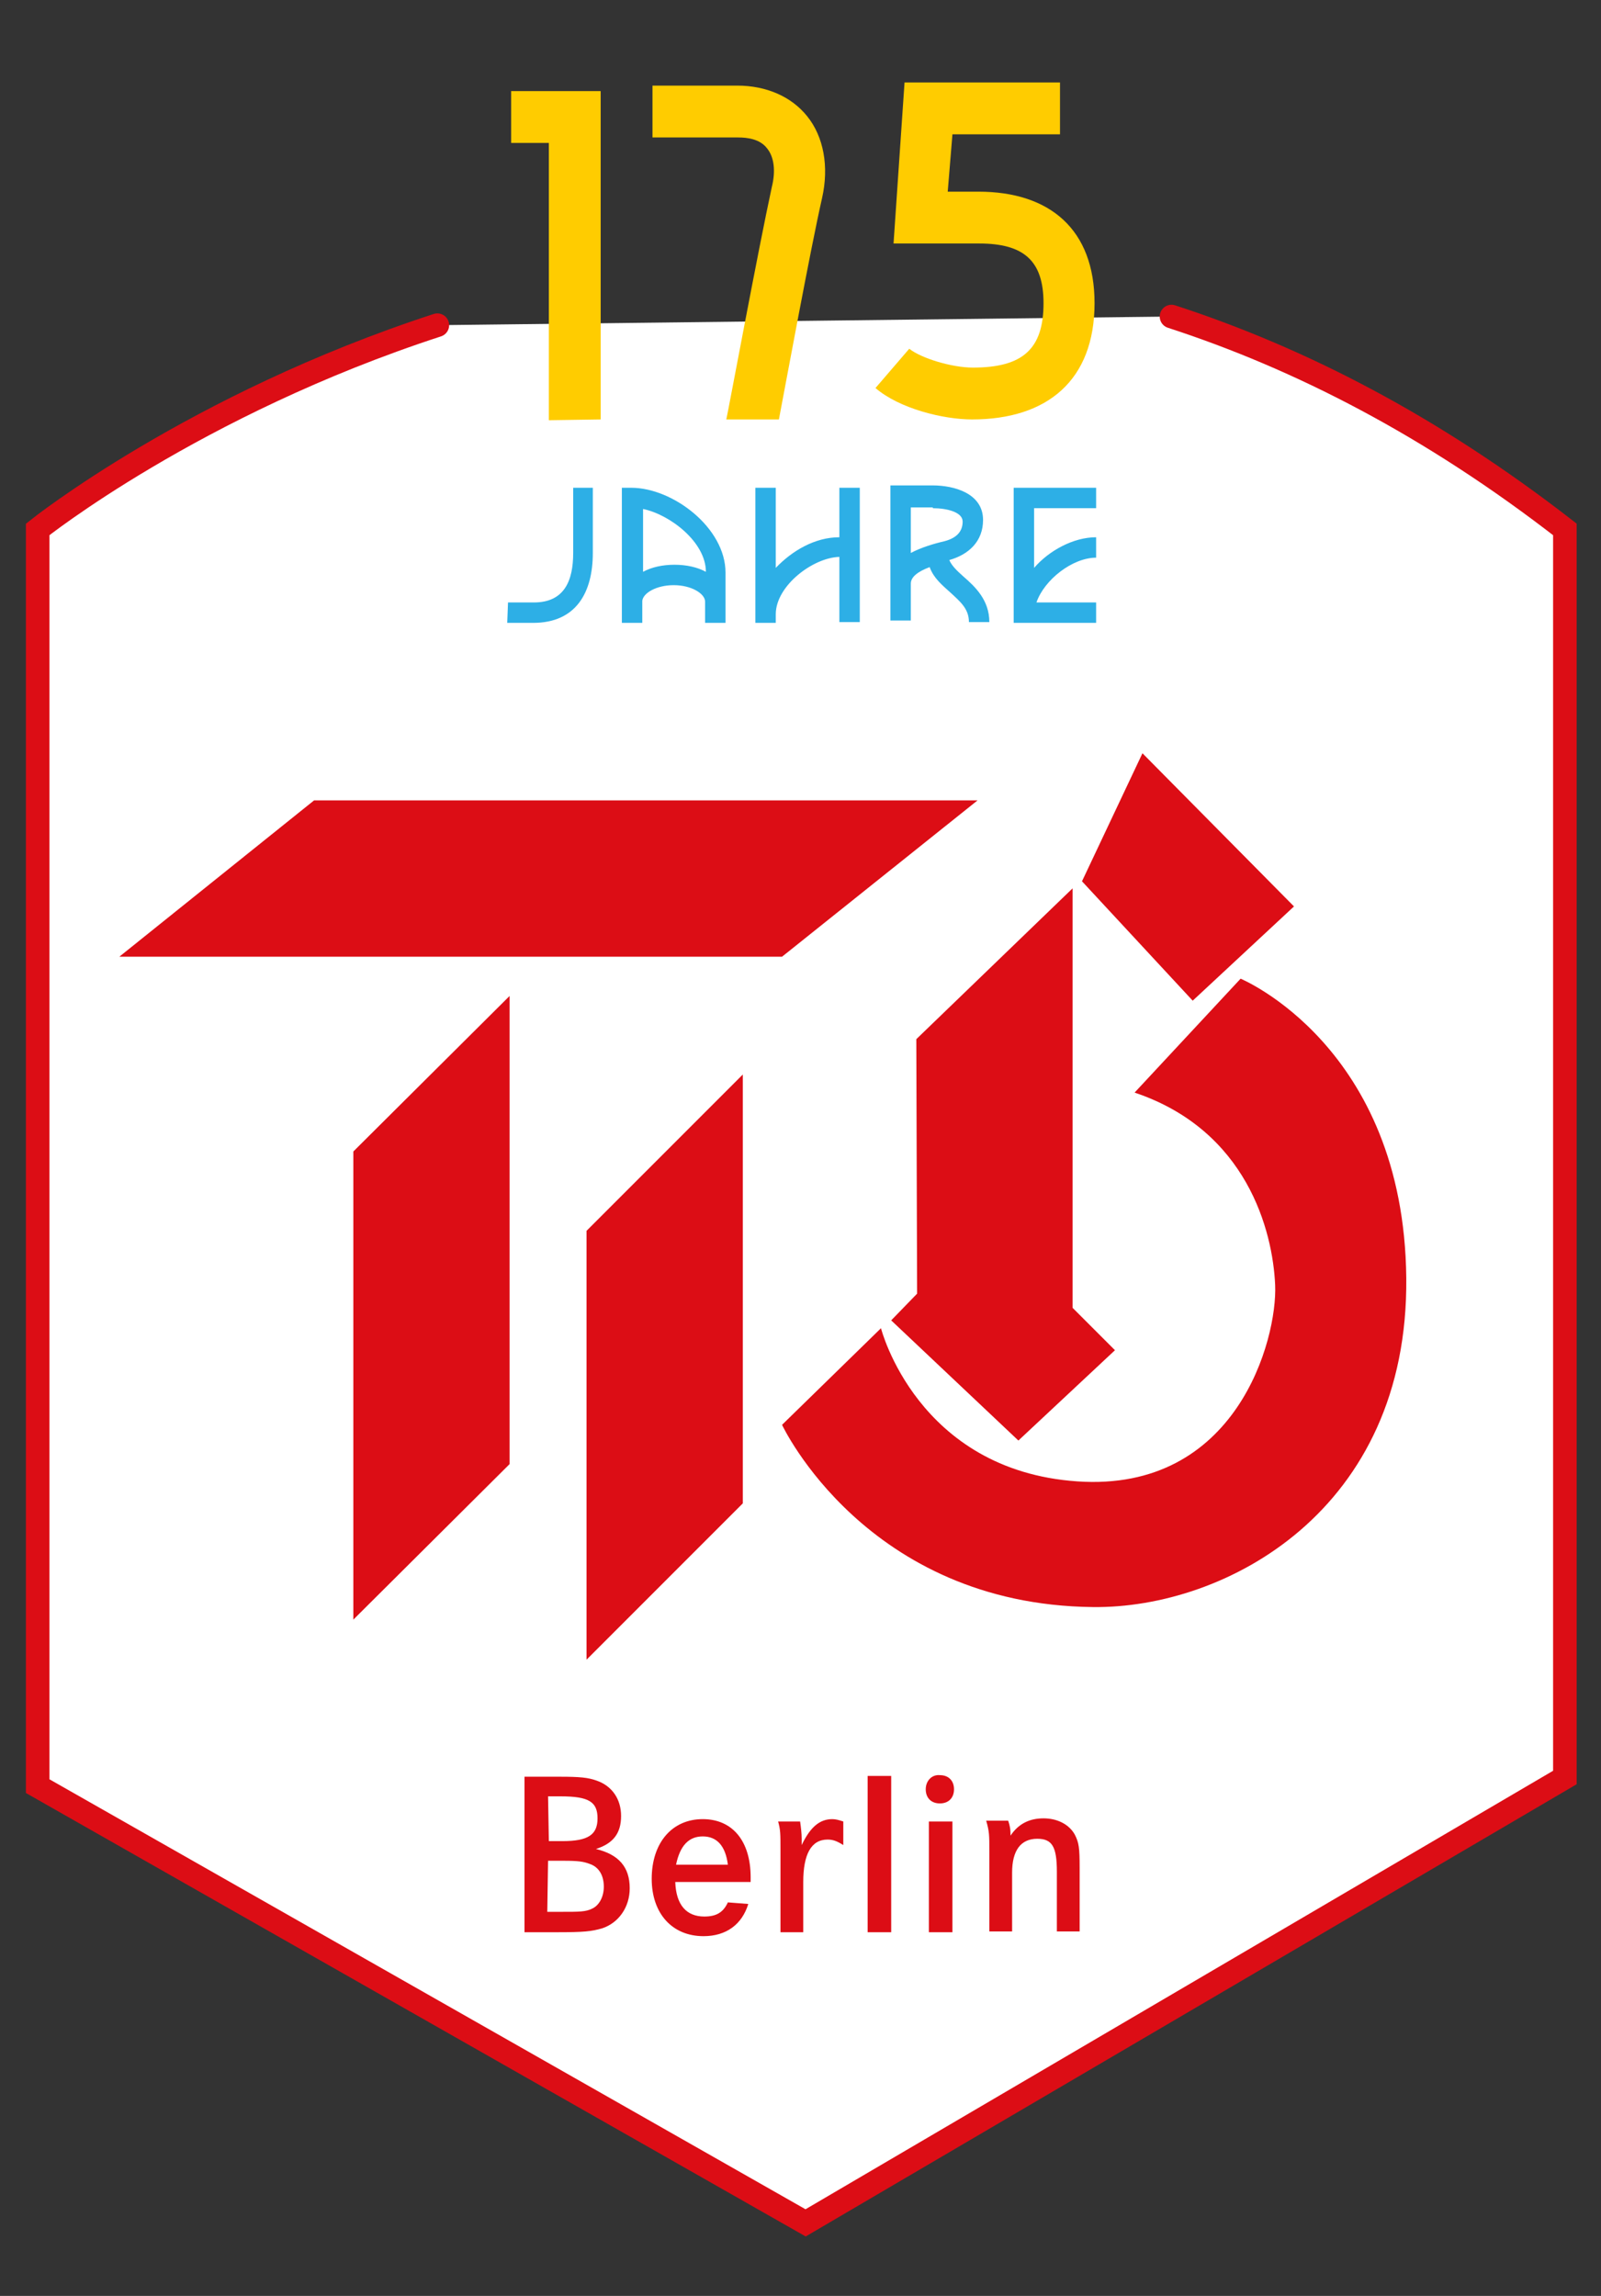 <?xml version="1.0" encoding="utf-8"?>
<!-- Generator: Adobe Illustrator 27.4.1, SVG Export Plug-In . SVG Version: 6.00 Build 0)  -->
<svg version="1.1" id="Ebene_1" xmlns="http://www.w3.org/2000/svg" xmlns:xlink="http://www.w3.org/1999/xlink" x="0px" y="0px"
	 viewBox="0 0 203.9 292.3" style="enable-background:new 0 0 203.9 292.3;" xml:space="preserve">
<rect x="0" y="0" width="203.9" height="292.3" fill="#333333" stroke="none"/>
<style type="text/css">
	.st0{fill:#FFFFFF;stroke:#DC0D15;stroke-width:3;stroke-linecap:round;stroke-miterlimit:10;}
	.st1{fill:#DC0D15;}
	.st2{fill:#2DAFE6;}
	.st3{fill:#FFCC00;}
</style>
<path class="st0" d="M55.7,41.4c-31,10.1-50.9,26-50.9,26v160l97.8,55.6l96.7-56.7V67.4c-17-13.2-33.8-21.8-50.1-27.1"/>
<path class="st1" d="M126,235.7v1.1v9.1h2.9v-7.5c0-2.8,1.1-4.3,3.2-4.3c1.9,0,2.5,1,2.5,4.2v7.6h2.9v-8.1c0-2.6-0.1-3.2-0.6-4.2
	c-0.7-1.3-2.2-2.1-4-2.1s-3.2,0.7-4.2,2.2c0-0.9-0.1-1.3-0.3-1.9h-2.8C126,233.2,126,233.6,126,235.7 M117.9,227.8
	c0,1.1,0.7,1.8,1.8,1.8c1.1,0,1.8-0.7,1.8-1.8s-0.7-1.8-1.8-1.8C118.7,225.9,117.9,226.7,117.9,227.8 M118.3,246h3v-14.1h-3V246
	L118.3,246z M110.5,246h3v-19.9h-3V246L110.5,246z M99.4,235.6v0.9v9.5h2.9v-6.4c0-3.5,1-5.4,3.1-5.4c0.7,0,1.2,0.2,2,0.7v-3
	c-0.6-0.2-1-0.3-1.4-0.3c-1.6,0-2.8,1-3.9,3.3c0-0.4,0-0.7,0-0.8c0-0.7-0.1-1.5-0.2-2.2h-2.8C99.4,233,99.4,233.4,99.4,235.6
	 M86.1,237.4c0.5-2.4,1.6-3.6,3.4-3.6s2.9,1.2,3.2,3.6H86.1L86.1,237.4z M95.6,239c0-4.6-2.3-7.4-6.1-7.4c-3.9,0-6.5,3-6.5,7.6
	c0,4.4,2.6,7.3,6.6,7.3c2.9,0,4.9-1.5,5.7-4.1l-2.6-0.2c-0.6,1.3-1.5,1.8-3,1.8c-2.3,0-3.6-1.5-3.7-4.4h9.6V239L95.6,239z
	 M69.8,236.9h1.9c2,0,2.6,0.1,3.4,0.4c1.2,0.4,1.8,1.5,1.8,2.9c0,1.3-0.6,2.4-1.5,2.8c-0.8,0.4-1.6,0.4-3.9,0.4h-1.8L69.8,236.9
	L69.8,236.9z M69.8,228.7h1.6c3.6,0,4.7,0.7,4.7,2.8s-1.2,2.9-4.5,2.9h-1.7L69.8,228.7L69.8,228.7z M66.8,246h4.1
	c3.5,0,4.4-0.1,5.8-0.5c2.1-0.7,3.5-2.7,3.5-5.1c0-2.7-1.4-4.3-4.3-5c2.2-0.7,3.2-2,3.2-4.2c0-2.1-1.1-3.8-3.1-4.5
	c-1.1-0.4-2.2-0.5-4.7-0.5h-4.5V246L66.8,246z"/>
<path class="st1" d="M99.6,181.4c0,0,10.7,22.9,39.6,23.2c16.9,0.2,40.2-12.3,39.9-41.9c-0.3-29.5-21.1-38.1-21.1-38.1l-13.5,14.5
	c14.3,4.8,17.6,17.6,17.9,24.5c0.3,6.9-4.9,26.4-25.2,25c-20.4-1.4-25-19.5-25-19.5L99.6,181.4L99.6,181.4z M137.8,112.2l7.7-16.3
	l19.3,19.5l-12.9,12L137.8,112.2L137.8,112.2z M116.8,164.7l-3.3,3.4l16.2,15.3l12.3-11.5l-5.4-5.4v-53.4l-19.9,19.2L116.8,164.7
	L116.8,164.7z M94.6,191.4v-54.6l-19.9,19.9v54.6L94.6,191.4L94.6,191.4z M45,206.2v-59.6l19.9-19.8v59.6L45,206.2L45,206.2z
	 M40,101.9h84.5l-24.9,19.9H15.2L40,101.9L40,101.9z"/>
<path class="st2" d="M64.6,79.3h3.3c5.5,0,7.6-3.9,7.6-8.9v-8.3H73v8.3c0,3.5-1.1,6.3-5,6.3h-3.3L64.6,79.3L64.6,79.3z M79.2,62.1
	v14.3c0,0.1,0,0.1,0,0.2v2.7h2.6v-2.8c0.1-1,1.8-2,4-2c2.3,0,4,1.1,4,2.1v2.7h2.6v-6.4c0-5.7-6.7-10.8-12-10.8L79.2,62.1L79.2,62.1z
	 M89.9,72.8c-1.1-0.6-2.5-0.9-4-0.9s-2.9,0.3-4,0.9v-8C85.3,65.5,89.9,69,89.9,72.8L89.9,72.8z M96.2,79.3h2.6v-1.1
	c0-3.6,4.7-7.2,8.1-7.3v8.3h2.6V62.1h-2.6v6.3c-3.1,0-6,1.7-8.1,3.9V62.1h-2.6V79.3L96.2,79.3z M116,79.3v-5c0-0.8,0.8-1.5,2.4-2.1
	c0.5,1.4,1.6,2.3,2.6,3.2c1.3,1.2,2.4,2.1,2.4,3.8h2.6c0-2.8-1.8-4.5-3.3-5.8c-0.9-0.8-1.5-1.4-1.8-2.1c2.5-0.7,4.3-2.4,4.3-5.1
	c0-3.4-3.7-4.4-6.4-4.4h-5.4V79h2.6V79.3z M118.8,64.7c1.8,0,3.8,0.5,3.8,1.7c0,1.3-0.8,2.1-2.3,2.5c-1.3,0.3-3,0.8-4.3,1.5v-5.8
	h2.8V64.7z M129.1,79.3h10.5v-2.6H132c1-2.9,4.6-5.7,7.6-5.7v-2.6c-2.9,0-6,1.7-7.9,3.9v-7.6h7.9v-2.6h-10.5V79.3L129.1,79.3z"/>
<path class="st3" d="M76.5,53.4V11.6H65.1v6.6h4.8v35.3L76.5,53.4L76.5,53.4z M83.1,10.9v6.6H94c1.2,0,2.8,0.2,3.7,1.4
	c0.9,1.1,1.1,2.9,0.6,4.9c-1.7,7.8-5.6,28.8-5.8,29.6h6.7c0.9-4.7,4-21.6,5.5-28.2c0.9-4,0.2-7.8-1.9-10.4c-2-2.5-5.2-3.9-8.9-3.9
	L83.1,10.9L83.1,10.9z M123.8,53.4c9.6,0,15.6-5,15.6-14.8c0-9.4-5.7-14.2-14.8-14.2h-3.9l0.6-7.3H135v-6.6h-19.8L113.8,31h10.9
	c5.7,0,8.2,2.2,8.2,7.6c0,5.8-2.6,8.2-9,8.2c-2.7,0-6.6-1.2-8.1-2.4l-4.3,5C114.5,52,120.1,53.4,123.8,53.4L123.8,53.4z"/>
</svg>

